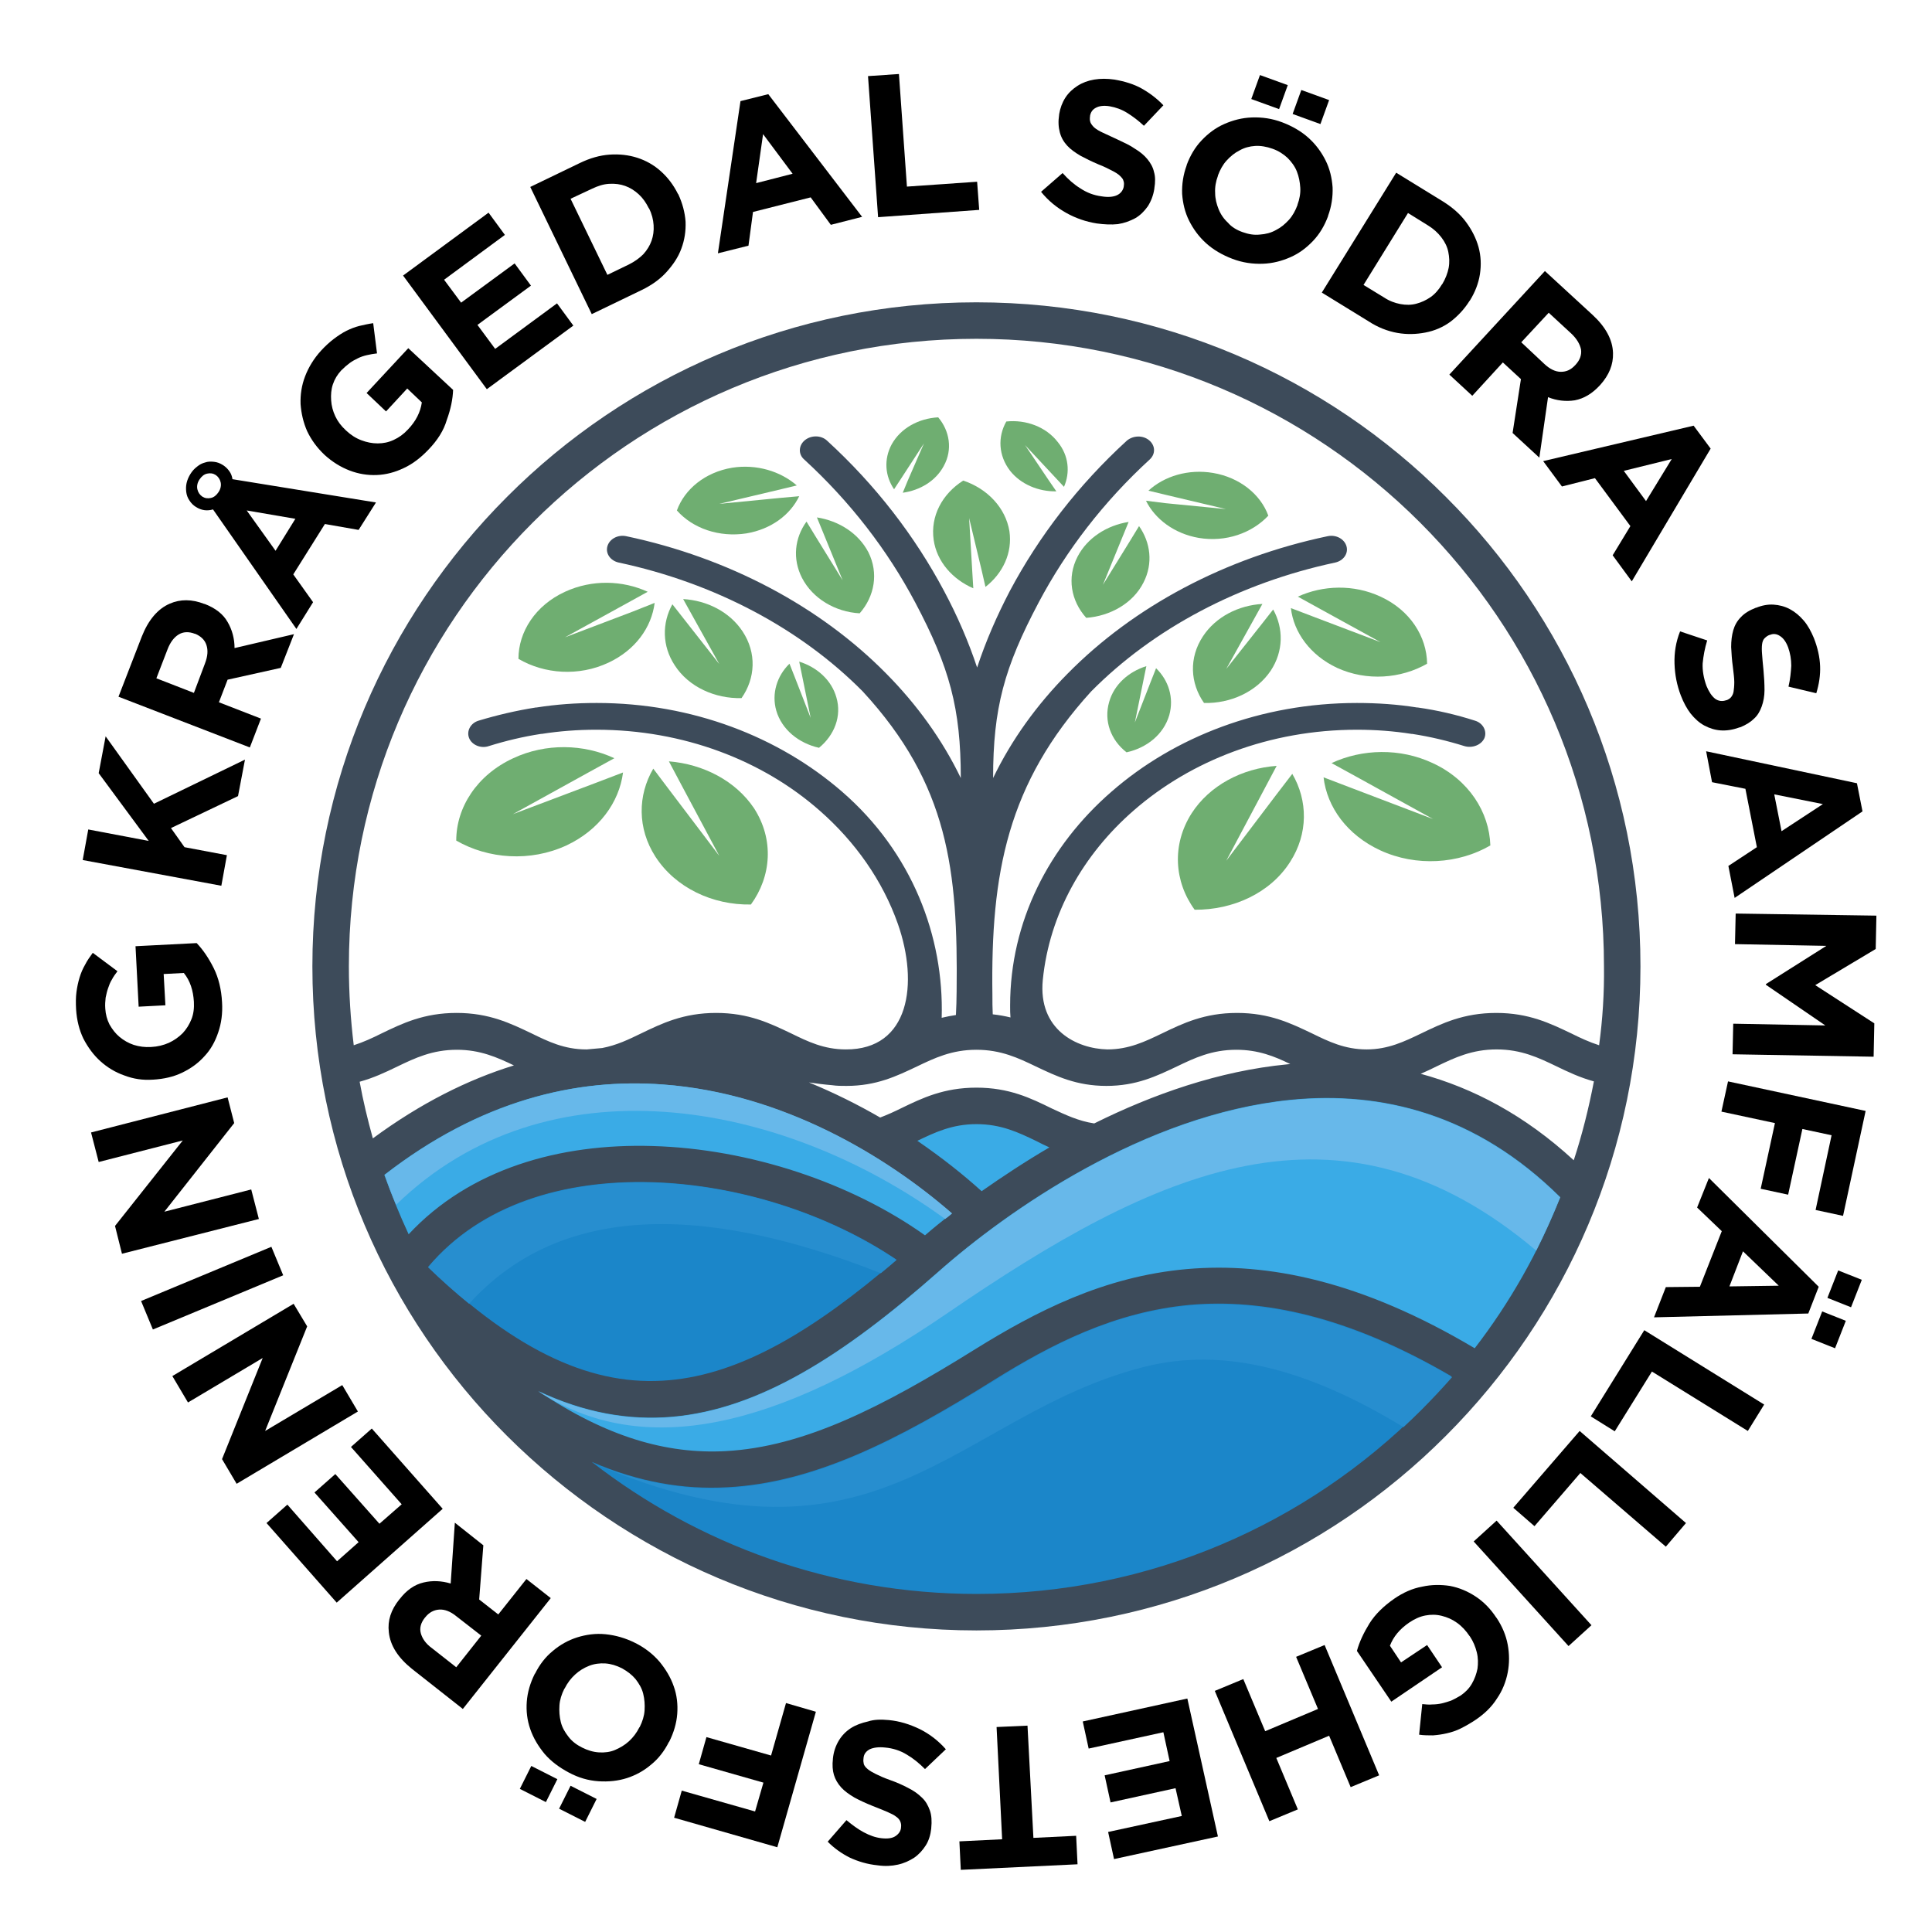 <?xml version="1.0" encoding="utf-8"?>
<!-- Generator: Adobe Illustrator 24.0.3, SVG Export Plug-In . SVG Version: 6.00 Build 0)  -->
<svg version="1.1" id="Layer_1" xmlns="http://www.w3.org/2000/svg" xmlns:xlink="http://www.w3.org/1999/xlink" x="0px" y="0px"
	 viewBox="0 0 556 553" style="enable-background:new 0 0 556 553;" xml:space="preserve">
<style type="text/css">
	.st0{fill:#6FAE71;}
	.st1{fill-rule:evenodd;clip-rule:evenodd;fill:#1B86C9;}
	.st2{fill-rule:evenodd;clip-rule:evenodd;fill:#3AABE6;}
	.st3{fill:#3D4B5A;}
	.st4{fill-rule:evenodd;clip-rule:evenodd;fill:#67B8EA;}
	.st5{fill-rule:evenodd;clip-rule:evenodd;fill:#278ECF;}
</style>
<g>
	<path d="M23.8,247.5l1.6-8.8l17.4,3.3l-14.4-19.5l2-10.6l13.9,19.4l26.2-12.7l-2,10.5l-19.3,9.2l3.9,5.5l12.2,2.3l-1.6,8.8
		L23.8,247.5z"/>
	<path d="M34.1,200.5l6.7-17.3c1.9-4.8,4.6-8,8.1-9.5c3-1.3,6.3-1.3,9.9,0.1l0.1,0c3.1,1.2,5.3,2.9,6.6,5.2c1.3,2.2,2,4.8,2,7.5
		l17.1-4l-3.8,9.7l-15.3,3.4l-2.5,6.5l12.1,4.7l-3.2,8.3L34.1,200.5z M59,190.9c0.8-2.1,0.9-3.8,0.4-5.3c-0.5-1.5-1.6-2.5-3.2-3.2
		l-0.1,0c-1.8-0.7-3.4-0.6-4.7,0.2c-1.3,0.8-2.4,2.2-3.2,4.3l-3.2,8.3l10.8,4.2L59,190.9z"/>
	<path d="M61.3,146.6c-1.7,0.5-3.3,0.3-4.9-0.7c-0.8-0.5-1.4-1.1-1.9-1.9c-0.5-0.7-0.8-1.6-0.9-2.4c-0.1-0.9-0.1-1.7,0.1-2.6
		c0.2-0.9,0.6-1.8,1.1-2.6c0.5-0.8,1.1-1.5,1.9-2.1c0.7-0.6,1.5-1,2.3-1.2c0.8-0.3,1.7-0.3,2.6-0.2c0.9,0.1,1.7,0.4,2.5,0.9
		c0.8,0.5,1.4,1.1,1.9,1.8c0.5,0.7,0.8,1.5,0.9,2.3l41.3,6.7l-5,7.9l-9.7-1.7l-9.1,14.5l5.7,8l-4.8,7.7L61.3,146.6z M62.9,141.6
		c0.6-0.9,0.8-1.9,0.6-2.8c-0.2-0.9-0.7-1.6-1.4-2.1c-0.8-0.5-1.6-0.6-2.5-0.4c-0.9,0.2-1.6,0.8-2.2,1.7c-0.6,0.9-0.8,1.9-0.6,2.8
		c0.2,0.9,0.7,1.6,1.4,2.1c0.8,0.5,1.6,0.6,2.5,0.4S62.3,142.5,62.9,141.6z M85,149.3l-14-2.4l8.3,11.6L85,149.3z"/>
	<path d="M123.3,129.4c-2.2,2.3-4.5,4.1-7.1,5.3c-2.5,1.2-5.1,1.9-7.8,2c-2.6,0.1-5.2-0.3-7.8-1.3c-2.6-1-5-2.5-7.2-4.5l-0.1-0.1
		c-2.1-2-3.7-4.2-4.9-6.7c-1.1-2.5-1.7-5.1-1.9-7.8c-0.1-2.7,0.3-5.4,1.3-8c1-2.6,2.5-5.1,4.6-7.4c1.2-1.3,2.5-2.5,3.7-3.4
		c1.2-0.9,2.4-1.7,3.6-2.3c1.2-0.6,2.5-1.1,3.7-1.4c1.3-0.3,2.6-0.6,4-0.8l1.1,8.7c-1,0.1-2,0.3-2.9,0.5c-0.9,0.2-1.8,0.5-2.6,0.9
		c-0.8,0.4-1.6,0.8-2.4,1.4c-0.8,0.6-1.6,1.3-2.4,2.1c-1.1,1.2-1.9,2.5-2.4,4c-0.5,1.5-0.6,3-0.5,4.6c0.1,1.6,0.5,3.1,1.2,4.6
		c0.7,1.5,1.7,2.8,3,4l0.1,0.1c1.4,1.3,2.8,2.2,4.4,2.8c1.6,0.6,3.1,0.9,4.7,0.9c1.6,0,3.1-0.3,4.6-1c1.5-0.7,2.8-1.6,4.1-3
		c2.3-2.4,3.6-5,4-7.8l-4.2-4l-6.1,6.6l-5.6-5.3l12-12.9l12.9,12c-0.1,2.7-0.7,5.6-1.8,8.6C127.7,123.9,125.9,126.7,123.3,129.4z"/>
	<path d="M116,79.3l24.6-18.1l4.7,6.4l-17.5,12.9l4.9,6.6l15.4-11.3l4.7,6.4l-15.4,11.3l5.1,6.9l17.8-13.1l4.7,6.4L140.1,112
		L116,79.3z"/>
	<path d="M152.6,53.8l14.3-6.9c2.9-1.4,5.7-2.2,8.5-2.4c2.8-0.2,5.5,0.1,8,0.9c2.5,0.8,4.8,2.1,6.8,3.9c2,1.8,3.6,3.9,4.9,6.5
		l0.1,0.1c1.2,2.6,1.9,5.2,2.1,7.9c0.1,2.7-0.3,5.3-1.2,7.7c-0.9,2.5-2.4,4.7-4.3,6.8c-1.9,2.1-4.3,3.8-7.2,5.2l-14.3,6.9
		L152.6,53.8z M164.2,57.2l10.6,21.9l6.2-3c1.6-0.8,3-1.8,4.1-2.9c1.1-1.2,1.9-2.5,2.4-3.9c0.5-1.4,0.7-2.9,0.6-4.5
		c-0.1-1.6-0.5-3.2-1.3-4.8l-0.1-0.1c-0.8-1.6-1.7-2.9-2.9-4c-1.2-1.1-2.5-1.9-3.9-2.4s-2.9-0.7-4.6-0.6s-3.2,0.6-4.9,1.4
		L164.2,57.2z"/>
	<path d="M213.1,29.1l8-2l27,35.3l-9,2.3l-5.8-7.9l-16.6,4.2l-1.3,9.7l-8.8,2.2L213.1,29.1z M228.1,50l-8.5-11.4l-2,14.1L228.1,50z"
		/>
	<path d="M249.8,21.9l8.9-0.6l2.3,32.4l20.2-1.4l0.6,8.1l-29.1,2.1L249.8,21.9z"/>
	<path d="M315.6,64.3c-3.1-0.5-6-1.5-8.7-3s-5.2-3.5-7.3-6.1l6.2-5.4c1.6,1.8,3.3,3.3,5.1,4.4c1.8,1.2,3.8,2,6.1,2.3
		c1.8,0.3,3.3,0.2,4.4-0.3c1.1-0.5,1.8-1.4,2-2.5l0-0.1c0.1-0.6,0.1-1.1-0.1-1.6c-0.1-0.5-0.5-0.9-1-1.4c-0.5-0.5-1.3-1-2.3-1.5
		c-1-0.5-2.3-1.2-3.9-1.8c-1.9-0.8-3.7-1.7-5.2-2.5c-1.5-0.9-2.8-1.8-3.8-2.9c-1-1.1-1.7-2.3-2.1-3.8s-0.5-3.1-0.2-5.1l0-0.1
		c0.3-1.8,0.9-3.4,1.8-4.8c0.9-1.4,2.1-2.5,3.5-3.4s3-1.5,4.8-1.8c1.8-0.3,3.7-0.3,5.8,0c2.9,0.5,5.6,1.3,7.9,2.6
		c2.3,1.3,4.4,2.9,6.2,4.8l-5.6,5.9c-1.6-1.5-3.2-2.7-4.8-3.7c-1.6-1-3.3-1.6-5-1.9c-1.7-0.3-3.1-0.1-4,0.4c-1,0.5-1.5,1.3-1.7,2.3
		l0,0.1c-0.1,0.7-0.1,1.2,0.1,1.8c0.2,0.5,0.6,1,1.1,1.5c0.6,0.5,1.4,1,2.5,1.5c1.1,0.5,2.4,1.1,4.1,1.9c1.9,0.9,3.7,1.7,5.1,2.7
		c1.5,0.9,2.7,1.9,3.6,3c0.9,1.1,1.6,2.3,1.9,3.7c0.4,1.3,0.4,2.9,0.1,4.7l0,0.1c-0.3,2-1,3.7-1.9,5.1c-1,1.4-2.2,2.6-3.6,3.4
		c-1.5,0.8-3.1,1.4-5,1.7C319.8,64.7,317.8,64.6,315.6,64.3z"/>
	<path d="M354.7,74.5c-2.9-1.1-5.5-2.6-7.6-4.5c-2.1-1.9-3.7-4.1-4.9-6.5c-1.2-2.4-1.8-5-2-7.7c-0.1-2.7,0.3-5.5,1.3-8.2l0-0.1
		c1-2.7,2.4-5.1,4.3-7.1c1.9-2,4-3.6,6.5-4.7c2.5-1.1,5.1-1.8,8-1.9c2.9-0.1,5.8,0.3,8.7,1.4c2.9,1.1,5.5,2.6,7.6,4.5
		c2.1,1.9,3.7,4.1,4.9,6.5c1.2,2.4,1.8,5,2,7.7c0.1,2.7-0.3,5.5-1.3,8.2l0,0.1c-1,2.7-2.4,5.1-4.3,7.1c-1.9,2-4,3.6-6.5,4.7
		c-2.5,1.1-5.1,1.8-8,1.9C360.5,76,357.6,75.6,354.7,74.5z M357.6,66.8c1.7,0.6,3.3,0.9,5,0.7c1.6-0.1,3.2-0.5,4.6-1.3
		c1.4-0.7,2.6-1.7,3.7-2.9c1.1-1.2,1.9-2.7,2.5-4.3l0-0.1c0.6-1.6,0.9-3.3,0.8-4.9s-0.4-3.2-1-4.7c-0.6-1.5-1.6-2.8-2.7-3.9
		c-1.2-1.1-2.6-2-4.3-2.6c-1.7-0.6-3.4-0.9-5-0.8c-1.6,0.1-3.1,0.5-4.5,1.3c-1.4,0.7-2.6,1.7-3.7,2.9c-1.1,1.2-1.9,2.7-2.5,4.3
		l0,0.1c-0.6,1.6-0.9,3.3-0.8,4.9c0,1.7,0.4,3.2,1,4.7c0.6,1.5,1.5,2.8,2.7,3.9C354.4,65.3,355.9,66.2,357.6,66.8z M362.6,21.6
		l8,2.9l-2.5,6.9l-8-2.9L362.6,21.6z M374.5,25.9l8,2.9l-2.5,6.9l-8-2.9L374.5,25.9z"/>
	<path d="M401.8,49.7l13.5,8.3c2.7,1.7,4.9,3.6,6.6,5.9c1.7,2.3,2.9,4.7,3.6,7.2c0.7,2.6,0.8,5.1,0.4,7.8c-0.4,2.6-1.4,5.2-2.9,7.6
		l-0.1,0.1c-1.5,2.4-3.4,4.4-5.5,6c-2.2,1.6-4.6,2.6-7.2,3.1c-2.6,0.5-5.3,0.6-8.1,0.1c-2.8-0.5-5.6-1.6-8.2-3.3l-13.5-8.3
		L401.8,49.7z M405.2,61.3L392.4,82l5.9,3.6c1.5,1,3.1,1.6,4.7,1.9c1.6,0.3,3.1,0.3,4.6-0.1c1.5-0.4,2.8-1,4.1-1.9
		c1.3-0.9,2.4-2.2,3.3-3.7l0.1-0.1c0.9-1.5,1.5-3.1,1.8-4.6c0.3-1.6,0.2-3.1-0.1-4.6c-0.3-1.5-1-2.9-2-4.2c-1-1.3-2.2-2.4-3.8-3.4
		L405.2,61.3z"/>
	<path d="M444.6,78l13.7,12.6c3.8,3.5,5.8,7.2,5.9,11c0.1,3.3-1.1,6.3-3.7,9.2l-0.1,0.1c-2.2,2.4-4.6,3.8-7.2,4.3
		c-2.6,0.4-5.2,0.1-7.7-0.9l-2.5,17.4l-7.7-7.1l2.4-15.5l-5.2-4.8l-8.8,9.6l-6.6-6.1L444.6,78z M444.4,104.7
		c1.6,1.5,3.2,2.3,4.8,2.3c1.6,0,2.9-0.6,4.1-1.9l0.1-0.1c1.3-1.4,1.8-2.9,1.6-4.4c-0.3-1.5-1.2-3.1-2.8-4.6l-6.5-6l-7.9,8.5
		L444.4,104.7z"/>
	<path d="M487.4,122.5l4.9,6.6l-22.7,38.2l-5.5-7.5l5.1-8.4L459,137.6l-9.5,2.4l-5.4-7.3L487.4,122.5z M473.7,144.2l7.4-12.1
		l-13.8,3.4L473.7,144.2z"/>
	<path d="M483.7,200.1c-1.1-2.9-1.7-5.9-1.8-9.1c-0.1-3.2,0.4-6.3,1.6-9.3l7.8,2.6c-0.7,2.3-1.1,4.5-1.3,6.6
		c-0.1,2.1,0.3,4.3,1.1,6.5c0.7,1.7,1.5,2.9,2.5,3.7c1,0.7,2.1,0.8,3.2,0.4l0.1,0c0.5-0.2,1-0.5,1.3-0.9c0.3-0.4,0.6-0.9,0.7-1.6
		s0.2-1.6,0.2-2.7c0-1.1-0.2-2.6-0.4-4.3c-0.3-2.1-0.4-4-0.5-5.8c0-1.8,0.2-3.4,0.6-4.8c0.4-1.4,1.1-2.7,2.2-3.8
		c1-1.1,2.5-2,4.3-2.7l0.1,0c1.7-0.7,3.4-1,5-0.9c1.6,0.1,3.2,0.5,4.7,1.3c1.5,0.8,2.8,1.9,4,3.3c1.2,1.4,2.1,3.1,2.9,5
		c1.1,2.8,1.7,5.5,1.8,8.1c0.1,2.6-0.3,5.2-1.1,7.8l-8-1.9c0.5-2.1,0.7-4.2,0.8-6c0-1.9-0.3-3.6-0.9-5.3c-0.6-1.6-1.4-2.7-2.4-3.3
		c-0.9-0.6-1.9-0.7-2.8-0.3l-0.1,0c-0.6,0.2-1.1,0.6-1.5,1c-0.4,0.4-0.6,1-0.7,1.7c-0.1,0.8-0.1,1.7,0,2.9c0.1,1.2,0.2,2.7,0.4,4.5
		c0.2,2.1,0.3,4,0.3,5.8c0,1.7-0.3,3.3-0.8,4.7c-0.5,1.4-1.2,2.6-2.2,3.5c-1,1-2.3,1.8-4,2.5l-0.1,0c-1.9,0.7-3.7,1-5.4,0.9
		c-1.7-0.1-3.3-0.6-4.8-1.4c-1.5-0.8-2.8-2-4-3.5C485.5,204,484.5,202.2,483.7,200.1z"/>
	<path d="M534.4,225.4l1.6,8.1l-36.8,24.9l-1.8-9.2l8.2-5.4l-3.3-16.8l-9.6-1.9l-1.7-8.9L534.4,225.4z M512.7,239.2l11.9-7.8
		l-14-2.8L512.7,239.2z"/>
	<path d="M540,263.5l-0.2,9.6l-17.4,10.4l17,11l-0.2,9.6l-40.6-0.7l0.2-8.8l26.5,0.5l-17.1-11.7l0-0.2l17.4-11l-26.3-0.5l0.2-8.8
		L540,263.5z"/>
	<path d="M536.9,319.7l-6.5,30.2l-7.9-1.7l4.6-21.5l-8.4-1.8l-4.1,18.9l-7.9-1.7l4.1-18.9l-15.4-3.3l1.9-8.7L536.9,319.7z"/>
	<path d="M523.4,370.3l-3,7.7l-44.4,1.1l3.4-8.7l9.8-0.1l6.3-16l-7.1-6.8l3.4-8.5L523.4,370.3z M497.7,370.2l14.2-0.2l-10.3-9.9
		L497.7,370.2z M531.2,380.1l-3.1,7.9l-6.8-2.7l3.1-7.9L531.2,380.1z M535.8,368.3l-3.1,7.9l-6.8-2.7l3.1-7.9L535.8,368.3z"/>
	<path d="M507.7,404.2l-4.7,7.6l-27.6-17.1l-10.7,17.2l-6.9-4.3l15.4-24.8L507.7,404.2z"/>
	<path d="M485.2,438.3l-5.8,6.8l-24.6-21.2l-13.2,15.3l-6.1-5.3l19.1-22.1L485.2,438.3z"/>
	<path d="M458,467.7l-6.6,6l-27.3-30.1l6.6-6L458,467.7z"/>
	<path d="M401.2,460.1c2.6-1.8,5.3-3,8.1-3.5c2.7-0.6,5.4-0.6,8-0.2c2.6,0.5,5,1.5,7.3,3s4.3,3.5,6,6.1l0.1,0.1
		c1.6,2.4,2.7,5,3.2,7.7c0.5,2.7,0.5,5.4,0,8c-0.5,2.6-1.5,5.2-3.1,7.5c-1.5,2.4-3.6,4.4-6.1,6.1c-1.5,1-2.9,1.8-4.3,2.5
		s-2.7,1.1-4,1.4s-2.6,0.5-4,0.6c-1.3,0-2.7,0-4-0.2l0.9-8.8c1,0.1,2,0.2,2.9,0.1c0.9,0,1.8-0.1,2.7-0.3c0.9-0.2,1.8-0.5,2.7-0.8
		c0.9-0.4,1.8-0.9,2.8-1.5c1.3-0.9,2.4-2,3.2-3.4c0.8-1.4,1.3-2.8,1.6-4.3c0.2-1.5,0.2-3.1-0.2-4.7c-0.4-1.6-1-3.1-2-4.6l-0.1-0.1
		c-1-1.5-2.2-2.8-3.6-3.8c-1.4-1-2.8-1.6-4.4-2s-3.1-0.4-4.7-0.1c-1.6,0.3-3.1,1-4.6,2c-2.8,1.9-4.6,4.1-5.6,6.7l3.2,4.8l7.5-5
		l4.3,6.4l-14.6,9.9l-9.9-14.6c0.7-2.6,2-5.3,3.6-7.9C395.8,464.5,398.2,462.2,401.2,460.1z"/>
	<path d="M396.9,510.9l-8.2,3.4l-6.2-14.8l-15.2,6.4l6.2,14.8l-8.2,3.4l-15.7-37.5l8.2-3.4l6.3,15l15.2-6.4l-6.3-15l8.2-3.4
		L396.9,510.9z"/>
	<path d="M350.5,528.5l-29.9,6.5l-1.7-7.8l21.2-4.6l-1.8-8l-18.7,4.1l-1.7-7.8l18.7-4.1l-1.8-8.3l-21.5,4.7l-1.7-7.8l30.1-6.6
		L350.5,528.5z"/>
	<path d="M297.4,528.9l12.3-0.6l0.4,8.2l-33.6,1.6l-0.4-8.2l12.3-0.6l-1.6-32.3l8.9-0.4L297.4,528.9z"/>
	<path d="M255.8,495c3.1,0.3,6,1.2,8.9,2.6c2.8,1.4,5.3,3.3,7.5,5.8l-6,5.7c-1.7-1.7-3.4-3.1-5.3-4.2c-1.8-1.1-3.9-1.8-6.2-2
		c-1.8-0.2-3.3,0-4.4,0.5c-1.1,0.6-1.7,1.4-1.8,2.6l0,0.1c-0.1,0.6,0,1.1,0.1,1.6c0.2,0.5,0.5,0.9,1.1,1.4c0.6,0.5,1.3,0.9,2.3,1.4
		c1,0.5,2.3,1.1,4,1.7c2,0.7,3.8,1.5,5.3,2.3c1.6,0.8,2.9,1.7,4,2.8c1.1,1,1.8,2.3,2.3,3.7c0.5,1.4,0.6,3.1,0.4,5.1l0,0.1
		c-0.2,1.8-0.7,3.5-1.6,4.9c-0.9,1.4-2,2.6-3.3,3.5c-1.4,0.9-2.9,1.6-4.7,2c-1.8,0.4-3.7,0.5-5.8,0.2c-3-0.3-5.6-1.1-8-2.2
		c-2.4-1.2-4.5-2.7-6.4-4.6l5.4-6.2c1.7,1.4,3.3,2.6,5,3.5s3.3,1.5,5.1,1.7s3.1,0,4-0.6s1.5-1.4,1.6-2.4l0-0.1
		c0.1-0.7,0-1.2-0.2-1.7c-0.2-0.5-0.6-1-1.2-1.4c-0.6-0.5-1.5-0.9-2.6-1.4c-1.1-0.5-2.5-1-4.2-1.7c-2-0.8-3.7-1.6-5.2-2.4
		c-1.5-0.9-2.8-1.8-3.8-2.9c-1-1.1-1.7-2.3-2.1-3.6c-0.4-1.3-0.5-2.9-0.3-4.6l0-0.1c0.2-2,0.8-3.7,1.7-5.2c0.9-1.5,2.1-2.7,3.5-3.6
		c1.4-0.9,3.1-1.5,4.9-1.9C251.6,494.8,253.6,494.8,255.8,495z"/>
	<path d="M223.7,531.6l-29.7-8.5l2.2-7.8l21.1,6l2.4-8.3l-18.6-5.3l2.2-7.8l18.6,5.3l4.3-15.1l8.6,2.5L223.7,531.6z"/>
	<path d="M157.1,518.6l-7.5-3.8l3.3-6.6l7.5,3.8L157.1,518.6z M182.8,472.8c2.8,1.4,5.1,3.2,7,5.4c1.8,2.2,3.2,4.5,4.1,7.1
		c0.9,2.5,1.2,5.2,1,7.9c-0.2,2.7-1,5.4-2.3,8l-0.1,0.1c-1.3,2.6-3,4.8-5.1,6.5c-2.1,1.8-4.5,3.1-7,3.9s-5.3,1.1-8.2,0.9
		c-2.9-0.2-5.7-1-8.5-2.5s-5.1-3.2-7-5.4c-1.8-2.2-3.2-4.5-4.1-7.1s-1.2-5.2-1-7.9c0.2-2.7,1-5.4,2.3-8l0.1-0.1
		c1.3-2.6,3-4.8,5.1-6.5c2.1-1.8,4.5-3.1,7-3.9c2.6-0.8,5.3-1.2,8.2-0.9C177.2,470.6,180,471.4,182.8,472.8z M179,480.1
		c-1.6-0.8-3.2-1.3-4.8-1.4c-1.6-0.1-3.2,0.1-4.7,0.7c-1.5,0.6-2.8,1.4-4,2.5c-1.2,1.1-2.2,2.4-3,4l-0.1,0.1
		c-0.8,1.6-1.3,3.2-1.4,4.8s0,3.2,0.4,4.8s1.2,2.9,2.2,4.2c1,1.3,2.3,2.3,3.9,3.1c1.6,0.8,3.2,1.3,4.9,1.4c1.6,0.1,3.2-0.1,4.6-0.7
		s2.8-1.4,4-2.5c1.2-1.1,2.2-2.4,3-4l0.1-0.1c0.8-1.6,1.3-3.2,1.4-4.8s0-3.2-0.4-4.8s-1.2-2.9-2.2-4.2
		C181.9,482,180.6,481,179,480.1z M168.4,524.3l-7.5-3.8l3.3-6.6l7.5,3.8L168.4,524.3z"/>
	<path d="M133.2,491.8l-14.6-11.5c-4-3.2-6.3-6.7-6.7-10.6c-0.4-3.3,0.6-6.4,3-9.4l0.1-0.1c2-2.6,4.3-4.2,6.9-4.8
		c2.5-0.6,5.1-0.5,7.8,0.3l1.2-17.5l8.2,6.5l-1.2,15.6l5.5,4.3l8.1-10.2l7,5.5L133.2,491.8z M131.3,465.1c-1.7-1.4-3.4-2-4.9-1.9
		s-2.9,0.8-4,2.2l-0.1,0.1c-1.2,1.5-1.6,3-1.2,4.5c0.4,1.5,1.4,3,3.2,4.3l7,5.5l7.2-9.1L131.3,465.1z"/>
	<path d="M96.9,461.2l-20.2-22.9l6-5.3L97,449.3l6.2-5.5l-12.7-14.3l6-5.3l12.7,14.3l6.4-5.6l-14.6-16.5l6-5.3l20.4,23.1L96.9,461.2
		z"/>
	<path d="M68.1,427l-4.2-7.1l11.7-29.1l-21.5,12.8l-4.5-7.6l34.9-20.8l3.9,6.5l-12.1,30.1l22.2-13.2l4.5,7.6L68.1,427z"/>
	<path d="M44,382.6l-3.4-8.2l37.5-15.6l3.4,8.2L44,382.6z"/>
	<path d="M35.1,360.8l-2-8l19.5-24.6l-24.2,6.2l-2.2-8.5l39.3-10.1l1.9,7.4l-20.1,25.5l25-6.4l2.2,8.5L35.1,360.8z"/>
	<path d="M63.9,288.4c0.2,3.2-0.2,6.1-1.1,8.7c-0.9,2.7-2.2,5-4,6.9c-1.8,2-3.9,3.5-6.4,4.7c-2.5,1.2-5.2,1.8-8.3,2l-0.1,0
		c-2.9,0.2-5.6-0.2-8.2-1.2c-2.6-0.9-4.9-2.3-6.9-4.1c-2-1.8-3.6-4-4.9-6.5c-1.2-2.5-1.9-5.3-2.1-8.4c-0.1-1.8-0.1-3.5,0.1-5
		c0.2-1.5,0.5-2.9,0.9-4.2s0.9-2.5,1.6-3.7c0.6-1.2,1.4-2.3,2.2-3.4l7.1,5.3c-0.6,0.8-1.2,1.6-1.6,2.4c-0.5,0.8-0.8,1.6-1.1,2.5
		c-0.3,0.8-0.5,1.8-0.7,2.7c-0.1,1-0.2,2-0.1,3.2c0.1,1.6,0.5,3.1,1.2,4.5c0.8,1.4,1.7,2.6,2.9,3.6c1.2,1,2.6,1.8,4.1,2.3
		c1.6,0.5,3.2,0.7,4.9,0.6l0.1,0c1.9-0.1,3.5-0.5,5.1-1.2c1.5-0.7,2.8-1.6,4-2.8c1.1-1.2,1.9-2.5,2.5-4c0.6-1.5,0.8-3.2,0.7-5
		c-0.2-3.3-1.1-6.1-2.9-8.3l-5.8,0.3l0.5,9l-7.7,0.4L39,272.3l17.6-0.9c1.9,2,3.5,4.4,4.9,7.2C62.9,281.4,63.7,284.7,63.9,288.4z"/>
</g>
<g>
	<g>
		<path class="st0" d="M213.4,200.9c4-5.7,4.4-13,0.3-19.2c-3.7-5.6-10.2-8.9-17.1-9.3l2.5,4.5l7.9,14.2l-10.2-13l-3.3-4.2
			c-3,5.4-3,12,0.7,17.6C198.2,197.7,205.8,201.1,213.4,200.9z"/>
	</g>
	<g>
		<path class="st0" d="M147.6,234.3l22.1-12.2l7.1-3.9c-8.8-4.1-19.7-4.4-29.1,0c-10.4,4.8-16.4,14.1-16.4,23.7
			c9.2,5.3,21.3,6.2,31.7,1.4c9.4-4.4,15.2-12.4,16.3-21l-7.6,2.9L147.6,234.3z"/>
	</g>
	<g>
		<path class="st0" d="M182.1,176l-19.5,7.4l18-9.9l5.8-3.2c-7.2-3.3-16-3.6-23.8,0c-8.5,3.9-13.4,11.5-13.4,19.3
			c7.5,4.4,17.4,5.1,25.9,1.1c7.7-3.6,12.4-10.1,13.3-17.2L182.1,176z"/>
	</g>
	<g>
		<path class="st0" d="M192.5,219.1l3.5,6.6l11,20.6l-14.4-19l-4.6-6.1c-4.5,7.7-4.6,17.2,0.6,25.3c5.8,9,16.5,14,27.5,13.8
			c5.9-8.1,6.7-18.7,0.9-27.7C211.7,224.7,202.4,219.9,192.5,219.1z"/>
	</g>
	<g>
		<path class="st0" d="M214.8,153.5c7.1-1.2,12.6-5.3,15.2-10.7l-5.6,0.5L207,145l16.9-4l5.4-1.3c-4.7-4.1-11.6-6.2-18.6-5.1
			c-7.8,1.3-13.7,6.2-15.9,12.3C199.4,152.1,207,154.7,214.8,153.5z"/>
	</g>
	<g>
		<path class="st0" d="M230,190.4l0.8,3.9l2.5,12.3l-4.6-11.8l-1.5-3.8c-3.6,3.5-5.2,8.6-3.8,13.5c1.6,5.5,6.5,9.4,12.3,10.7
			c4.4-3.6,6.6-9.1,5-14.5C239.3,195.7,235.1,192,230,190.4z"/>
	</g>
	<g>
		<path class="st0" d="M352.9,192.5l7.9-14.2l2.5-4.5c-6.9,0.4-13.4,3.7-17.1,9.3c-4.1,6.2-3.7,13.5,0.3,19.2
			c7.6,0.2,15.1-3.2,19.2-9.3c3.7-5.6,3.7-12.2,0.7-17.6l-3.3,4.2L352.9,192.5z"/>
	</g>
	<g>
		<path class="st0" d="M329.8,144.1c2.6,5.3,8.2,9.5,15.2,10.7c7.8,1.3,15.3-1.4,20-6.4c-2.2-6.1-8.2-11-15.9-12.3
			c-7.1-1.2-14,0.9-18.6,5.1l5.4,1.3l16.9,4l-17.4-1.7L329.8,144.1z"/>
	</g>
	<g>
		<path class="st0" d="M329.1,167.6c2.8-5.5,2-11.5-1.3-16.2l-2.5,4.1l-7.9,12.8l5.6-13.7l1.8-4.4c-6.3,1-11.9,4.6-14.7,10
			c-3.1,6-1.9,12.7,2.5,17.6C319.5,177.3,326.1,173.6,329.1,167.6z"/>
	</g>
	<g>
		<path class="st0" d="M235.1,148.9l1.8,4.4l5.6,13.7l-7.9-12.8l-2.5-4.1c-3.4,4.7-4.1,10.7-1.3,16.2c3.1,6,9.6,9.8,16.6,10.2
			c4.3-4.9,5.5-11.6,2.5-17.6C247,153.4,241.4,149.9,235.1,148.9z"/>
	</g>
	<g>
		<path class="st0" d="M367.3,228.7l-14.4,19l11-20.7l3.5-6.6c-9.9,0.7-19.3,5.6-24.5,13.7c-5.7,9-5,19.6,0.9,27.7
			c11,0.1,21.8-4.8,27.5-13.8c5.2-8.1,5.1-17.6,0.6-25.3L367.3,228.7z"/>
	</g>
	<g>
		<path class="st0" d="M412.3,219.6c-9.4-4.4-20.3-4.1-29.1,0l7.1,3.9l22.1,12.2l-23.9-9.1l-7.6-2.9c1,8.6,6.8,16.6,16.3,21
			c10.4,4.8,22.6,3.9,31.7-1.4C428.6,233.7,422.7,224.4,412.3,219.6z"/>
	</g>
	<g>
		<path class="st0" d="M331.2,196.1l-4.6,11.8l2.5-12.3l0.8-3.9c-5.1,1.6-9.3,5.3-10.7,10.3c-1.6,5.5,0.5,11,5,14.5
			c5.9-1.3,10.7-5.2,12.3-10.7c1.4-5-0.2-10-3.8-13.5L331.2,196.1z"/>
	</g>
	<g>
		<path class="st0" d="M410.7,191c-0.1-7.8-4.9-15.4-13.4-19.3c-7.7-3.6-16.6-3.3-23.8,0l5.8,3.2l18,9.9l-19.5-7.4l-6.3-2.4
			c0.8,7,5.6,13.6,13.3,17.2C393.3,196.1,403.2,195.3,410.7,191z"/>
	</g>
	<g>
		<path class="st0" d="M259.8,141.8c5-0.7,9.5-3.4,11.8-7.7c2.6-4.7,1.7-10.1-1.6-14c-5.6,0.3-10.8,3.1-13.4,7.8
			c-2.3,4.3-1.9,9.1,0.7,12.9l2.1-3.2l6.5-10l-4.7,10.8L259.8,141.8z"/>
	</g>
	<g>
		<path class="st0" d="M289.6,121.3c-2.5,4.4-2.3,9.8,1.1,14.2c3.1,3.9,8.2,6,13.3,5.9l-2.2-3.2l-6.8-10.1l8.5,9.1l2.7,2.9
			c1.8-4.1,1.4-9-1.8-12.9C301,122.8,295.2,120.7,289.6,121.3z"/>
	</g>
	<g>
		<path class="st0" d="M277.2,138.3c-6,3.8-9.5,10.2-8.5,17.1c0.9,6.2,5.4,11.3,11.4,13.9l-0.3-4.9l-0.9-15.3l3.6,15l1.1,4.8
			c5-3.9,7.8-9.8,6.9-16C289.4,146.1,284.1,140.6,277.2,138.3z"/>
	</g>
	<g>
		<path class="st1" d="M342.3,373.2c-21.4,1.9-39.6,10.7-57.5,21.9c-22.4,13.9-48.7,29.1-75.6,30.5c-13.3,0.7-25.7-1.9-37.9-7.1
			l-2-0.9l-2.3,3.8l1.8,1.4c32.2,25.1,71.5,38.5,112.3,38.5c48.7,0,95-19.2,129.5-53.6c3.1-3.1,6.2-6.4,9.1-9.8l2-2.3L419,394
			C395.8,380.5,369.6,370.8,342.3,373.2z"/>
	</g>
	<g>
		<path class="st1" d="M192.8,399.8c25-2.2,48.5-19.6,66.9-35.3l2.5-2.2l-2.8-1.9c-20.5-13.9-47.1-22.1-71.8-22.8
			c-24.4-0.7-50.1,6-66.3,25.3l-1.5,1.8l1.7,1.6C140.7,384.9,164.8,402.2,192.8,399.8z"/>
	</g>
	<g>
		<path class="st2" d="M371,312.5c-37.2,3.7-76,26-103.7,50.5c-20.2,17.8-46.3,38.2-74.1,40.6c-12.8,1.1-24.9-1.6-36.5-7l-3.5-1.6
			l-3.8,6.6l3.2,2.1c17,11.4,35.6,19,56.4,18c26.1-1.3,52.1-16.4,73.8-29.9c18.6-11.6,37.1-20.6,59.2-22.5
			c28.7-2.5,56,7.8,80.3,22.2l3.1,1.9l2.2-2.9c10.4-13.5,18.9-28.5,25.2-44.3l1-2.5l-1.9-1.9C429.6,319.7,402.2,309.4,371,312.5z"/>
	</g>
	<g>
		<path class="st2" d="M304.3,329.8c-1.5-0.7-2.9-1.4-4.3-2c-5.6-2.7-11.2-5.4-19.1-5.4c-7.9,0-13.5,2.7-19.1,5.4
			c7.8,5.3,14.8,10.9,20.7,16.2C289.1,339.2,296.4,334.4,304.3,329.8z"/>
	</g>
	<g>
		<path class="st2" d="M187.7,333.9c26.2,0.8,54.7,9.8,76.1,25l2.6,1.9l2.4-2.1c2.5-2.1,5-4.2,7.6-6.2l3.9-3.1l-3.8-3.3
			c-23.5-20.5-54.1-35.8-85.5-38.1c-30.9-2.3-58.8,8-83.1,26.9l-2.3,1.8l1,2.8c2.1,5.9,4.5,11.8,7.2,17.5l2.6,5.5l4.1-4.4
			c4.2-4.5,8.9-8.3,14.1-11.5C150.5,336.7,169.5,333.3,187.7,333.9z"/>
	</g>
	<g>
		<path class="st3" d="M173.5,301.6C173.5,301.6,173.5,301.6,173.5,301.6L173.5,301.6L173.5,301.6z"/>
	</g>
	<g>
		<path class="st3" d="M147.8,306.5C147.8,306.5,147.8,306.5,147.8,306.5L147.8,306.5L147.8,306.5z"/>
	</g>
	<g>
		<path class="st3" d="M281,87c-52.8,0-100.6,21.4-135.1,56c-34.6,34.6-56,82.4-56,135.1c0,52.8,21.4,100.6,56,135.1
			s82.4,56,135.1,56c52.8,0,100.6-21.4,135.1-56c34.6-34.6,56-82.4,56-135.1c0-52.8-21.4-100.6-56-135.1
			C381.6,108.4,333.8,87,281,87z M103.5,311.3c4-1.1,7.4-2.7,10.9-4.4c5-2.4,10-4.8,17.1-4.8c6.7,0,11.6,2.2,16.4,4.5c0,0,0,0,0,0
			l0,0l0,0c-13.3,4.1-26.9,10.9-40.6,21C105.8,322.2,104.5,316.8,103.5,311.3z M110.6,338.1c27.7-21.5,55.2-27.9,80.2-26
			c34.4,2.6,64.3,20.7,83.1,37.1c-2.8,2.2-5.4,4.3-7.7,6.3c-21.2-15.1-50.4-24.9-78.4-25.7c-26.8-0.8-52.7,6.6-70.2,25.4
			C115,349.6,112.7,343.9,110.6,338.1z M219.8,306.9L219.8,306.9L219.8,306.9L219.8,306.9z M281,313c-9.4,0-15.6,3-21.6,5.9
			c-2,1-4,1.9-6.1,2.7h0c-6.4-3.7-13.2-7.1-20.5-10.1c2,0.3,4.3,0.6,6.7,0.8c1.3,0.2,2.7,0.2,4.1,0.2c8.6,0,14.4-2.8,20.3-5.6
			c5-2.4,10-4.8,17.1-4.8c7.1,0,12.1,2.4,17.1,4.8c5.9,2.8,11.7,5.6,20.3,5.6c8.6,0,14.4-2.8,20.3-5.6c5-2.4,10-4.8,17.1-4.8
			c6.3,0,11,1.9,15.5,4.1l0.1,0c-0.3,0-0.7,0.1-1,0.1c-19.6,1.9-38.6,8.6-55.5,17c-4.6-0.7-8.3-2.5-12.2-4.3
			C296.6,316,290.4,313,281,313z M302,330.2c-7,4.1-13.5,8.4-19.5,12.6c-5.3-4.8-11.5-9.7-18.5-14.5c5-2.4,10-4.8,17-4.8
			c7.1,0,12.1,2.4,17.1,4.8C299.4,329,300.7,329.6,302,330.2L302,330.2z M123.2,364.6c15.2-18.1,39.2-25.1,64.3-24.4
			c25.1,0.7,51.1,9.2,70.5,22.3c-23.7,20.3-44.6,32.9-65.5,34.7C171.1,399.1,149.1,389.5,123.2,364.6z M408.8,405.8
			c-32.7,32.7-77.8,52.9-127.7,52.9c-41.7,0-80.2-14.2-110.8-38c13.5,5.8,26.3,8,39,7.3c24.8-1.3,48.7-13.3,76.8-30.9
			c16.2-10.1,34.5-19.6,56.4-21.6c20.8-1.8,45.3,3.1,75.1,20.5C414.8,399.5,411.8,402.7,408.8,405.8z M424.4,388
			c-32.6-19.4-59.6-24.8-82.7-22.8c-24.1,2.1-43.7,12.3-61.1,23.1c-26.8,16.7-49.3,28.1-71.8,29.3c-17,0.9-34.3-4.1-53.9-17.3
			c13.2,6.2,25.9,8.5,38.6,7.4c24.9-2.2,49.1-17.5,76.5-41.7c20-17.7,59.4-45.3,101.4-49.5c26.1-2.6,53.4,4,77.6,28
			C442.8,360.3,434.5,374.9,424.4,388z M452.9,333.9c-14.1-13-29-20.8-44.1-24.9l0.1,0c1.6-0.7,3.1-1.4,4.7-2.2
			c5-2.4,10-4.8,17.1-4.8c7.1,0,12.1,2.4,17.1,4.8c3.5,1.7,6.9,3.3,10.9,4.4C457.2,319,455.3,326.6,452.9,333.9z M460.2,300.8
			c-2.8-0.9-5.4-2.1-8-3.4c-6.1-2.9-12.2-5.9-21.6-5.9c-9.4,0-15.6,3-21.6,5.9c-4.8,2.3-9.5,4.6-15.7,4.6c-6.3,0-11-2.3-15.7-4.6
			c-6.1-2.9-12.2-5.9-21.6-5.9c-9.4,0-15.6,3-21.6,5.9c-4.8,2.3-9.5,4.6-15.7,4.6c-8.9-0.2-20-5.7-18.6-20
			c1.9-19,11.6-36.1,26.2-48.8c16.4-14.3,39.1-23.2,64.2-23.2c5.4,0,10.6,0.4,15.7,1.2l0.2,0c5.2,0.8,10.2,2,15,3.5
			c2.3,0.7,4.9-0.3,5.8-2.3c0.8-2-0.4-4.3-2.7-5c-5.3-1.7-10.8-3-16.5-3.8l-0.2,0c-5.6-0.9-11.4-1.3-17.3-1.3
			c-27.5,0-52.5,9.7-70.6,25.5c-18.1,15.7-29.2,37.5-29.2,61.5v0.1l0,0.3c0,1,0,2,0.1,3.1c-1.6-0.4-3.3-0.7-5.1-0.9
			c-0.1-1.9-0.1-3.7-0.1-5.6c-0.5-35,4.3-60.8,28.4-87.3c17.9-18.1,42.6-31.2,70.2-37.1c2.4-0.5,3.9-2.6,3.3-4.7
			c-0.6-2.1-3-3.4-5.4-2.9c-29.5,6.2-55.8,20.2-74.9,39.6c-8.8,8.9-16.1,19-21.4,30c0-20.1,3.2-31.8,13.1-50.5
			c8-15.1,18.7-29,32-41.2c1.7-1.6,1.6-4-0.2-5.5c-1.8-1.5-4.6-1.4-6.4,0.1c-14,12.8-25.3,27.5-33.7,43.3c-3.7,7.1-6.9,14.4-9.4,22
			c-2.5-7.5-5.7-14.9-9.5-22c-8.4-15.8-19.7-30.5-33.7-43.3c-1.7-1.6-4.6-1.6-6.4-0.1c-1.8,1.5-1.9,4-0.2,5.5
			c13.3,12.2,24,26.1,32,41.2c9.9,18.7,13.1,30.5,13.1,50.5c-5.3-11-12.6-21.1-21.4-30c-19.1-19.4-45.5-33.4-74.9-39.6
			c-2.4-0.5-4.8,0.8-5.4,2.9c-0.6,2.1,0.9,4.2,3.3,4.7c27.6,5.9,52.3,19,70.2,37.1c24.7,26.8,27.4,51.5,27,86.3
			c0,2.3-0.1,4.6-0.2,6.8c-1.4,0.2-2.8,0.5-4.1,0.8c0.7-23.4-8.5-47.6-28.7-65.1c-18.1-15.7-43-25.5-70.6-25.5
			c-5.9,0-11.6,0.4-17.3,1.3l-0.2,0c-5.7,0.9-11.2,2.2-16.5,3.8c-2.3,0.7-3.5,3-2.7,5c0.8,2,3.4,3.1,5.7,2.3c4.8-1.5,9.8-2.7,15-3.5
			l0.2,0c5.1-0.8,10.3-1.2,15.7-1.2c25.1,0,47.8,8.8,64.2,23.2c10.3,9,18.2,20.2,22.6,32.7c6,17.1,3.4,36.2-15,36.1
			c-6.3,0-11-2.3-15.7-4.6c-6.1-2.9-12.2-5.9-21.6-5.9c-9.4,0-15.6,3-21.6,5.9c-3.5,1.7-7,3.4-11.2,4.2c0,0,0.1,0,0.1,0l-0.1,0h0
			c-1.5,0.1-2.9,0.3-4.4,0.4l0.1,0c-0.1,0-0.2,0-0.3,0c-6.3,0-11-2.3-15.7-4.6c-6.1-2.9-12.2-5.9-21.6-5.9c-9.4,0-15.6,3-21.6,5.9
			c-2.6,1.3-5.2,2.5-8,3.4c-0.9-7.4-1.4-15-1.4-22.7c0-49.9,20.2-95,52.9-127.7C186,117.7,231.2,97.5,281,97.5s95,20.2,127.7,52.9
			c32.7,32.7,52.9,77.8,52.9,127.7C461.7,285.8,461.2,293.4,460.2,300.8z"/>
	</g>
	<g>
		<path class="st4" d="M371.4,316.6c-42,4.2-81.4,31.8-101.4,49.5c-27.4,24.2-51.6,39.5-76.5,41.7c-12.7,1.1-25.4-1.2-38.6-7.4
			C185,420,223.5,411.5,272.5,378c60.3-41.3,112.9-66,169.6-18.1c2.5-5,4.8-10.1,6.9-15.3C424.7,320.6,397.5,314,371.4,316.6z"/>
	</g>
	<g>
		<path class="st4" d="M272,350.8c0.7-0.5,1.3-1,2-1.6c-18.8-16.4-48.7-34.6-83.1-37.1c-25-1.9-52.6,4.6-80.2,26
			c1,2.9,2.1,5.8,3.3,8.6C157.4,304.5,224.5,316.3,272,350.8z"/>
	</g>
	<g>
		<path class="st5" d="M253.5,366.4c1.5-1.2,3-2.5,4.5-3.8c-19.4-13.1-45.4-21.6-70.5-22.3c-25.1-0.7-49.1,6.4-64.3,24.4
			c4,3.9,8,7.4,11.8,10.5C159.7,347.9,199.2,345,253.5,366.4z"/>
	</g>
	<g>
		<path class="st5" d="M342.6,375.7c-22,1.9-40.2,11.4-56.4,21.6c-28.1,17.5-52.1,29.6-76.8,30.9c-12.7,0.7-25.6-1.6-39-7.3
			c82.5,35.8,104.7-13.7,158.7-27.5c23.2-5.9,47.5,0.7,74.8,17.3c1.7-1.6,3.4-3.2,5-4.8c3.1-3.1,6.1-6.3,9-9.6
			C387.8,378.8,363.4,373.9,342.6,375.7z"/>
	</g>
</g>
</svg>
